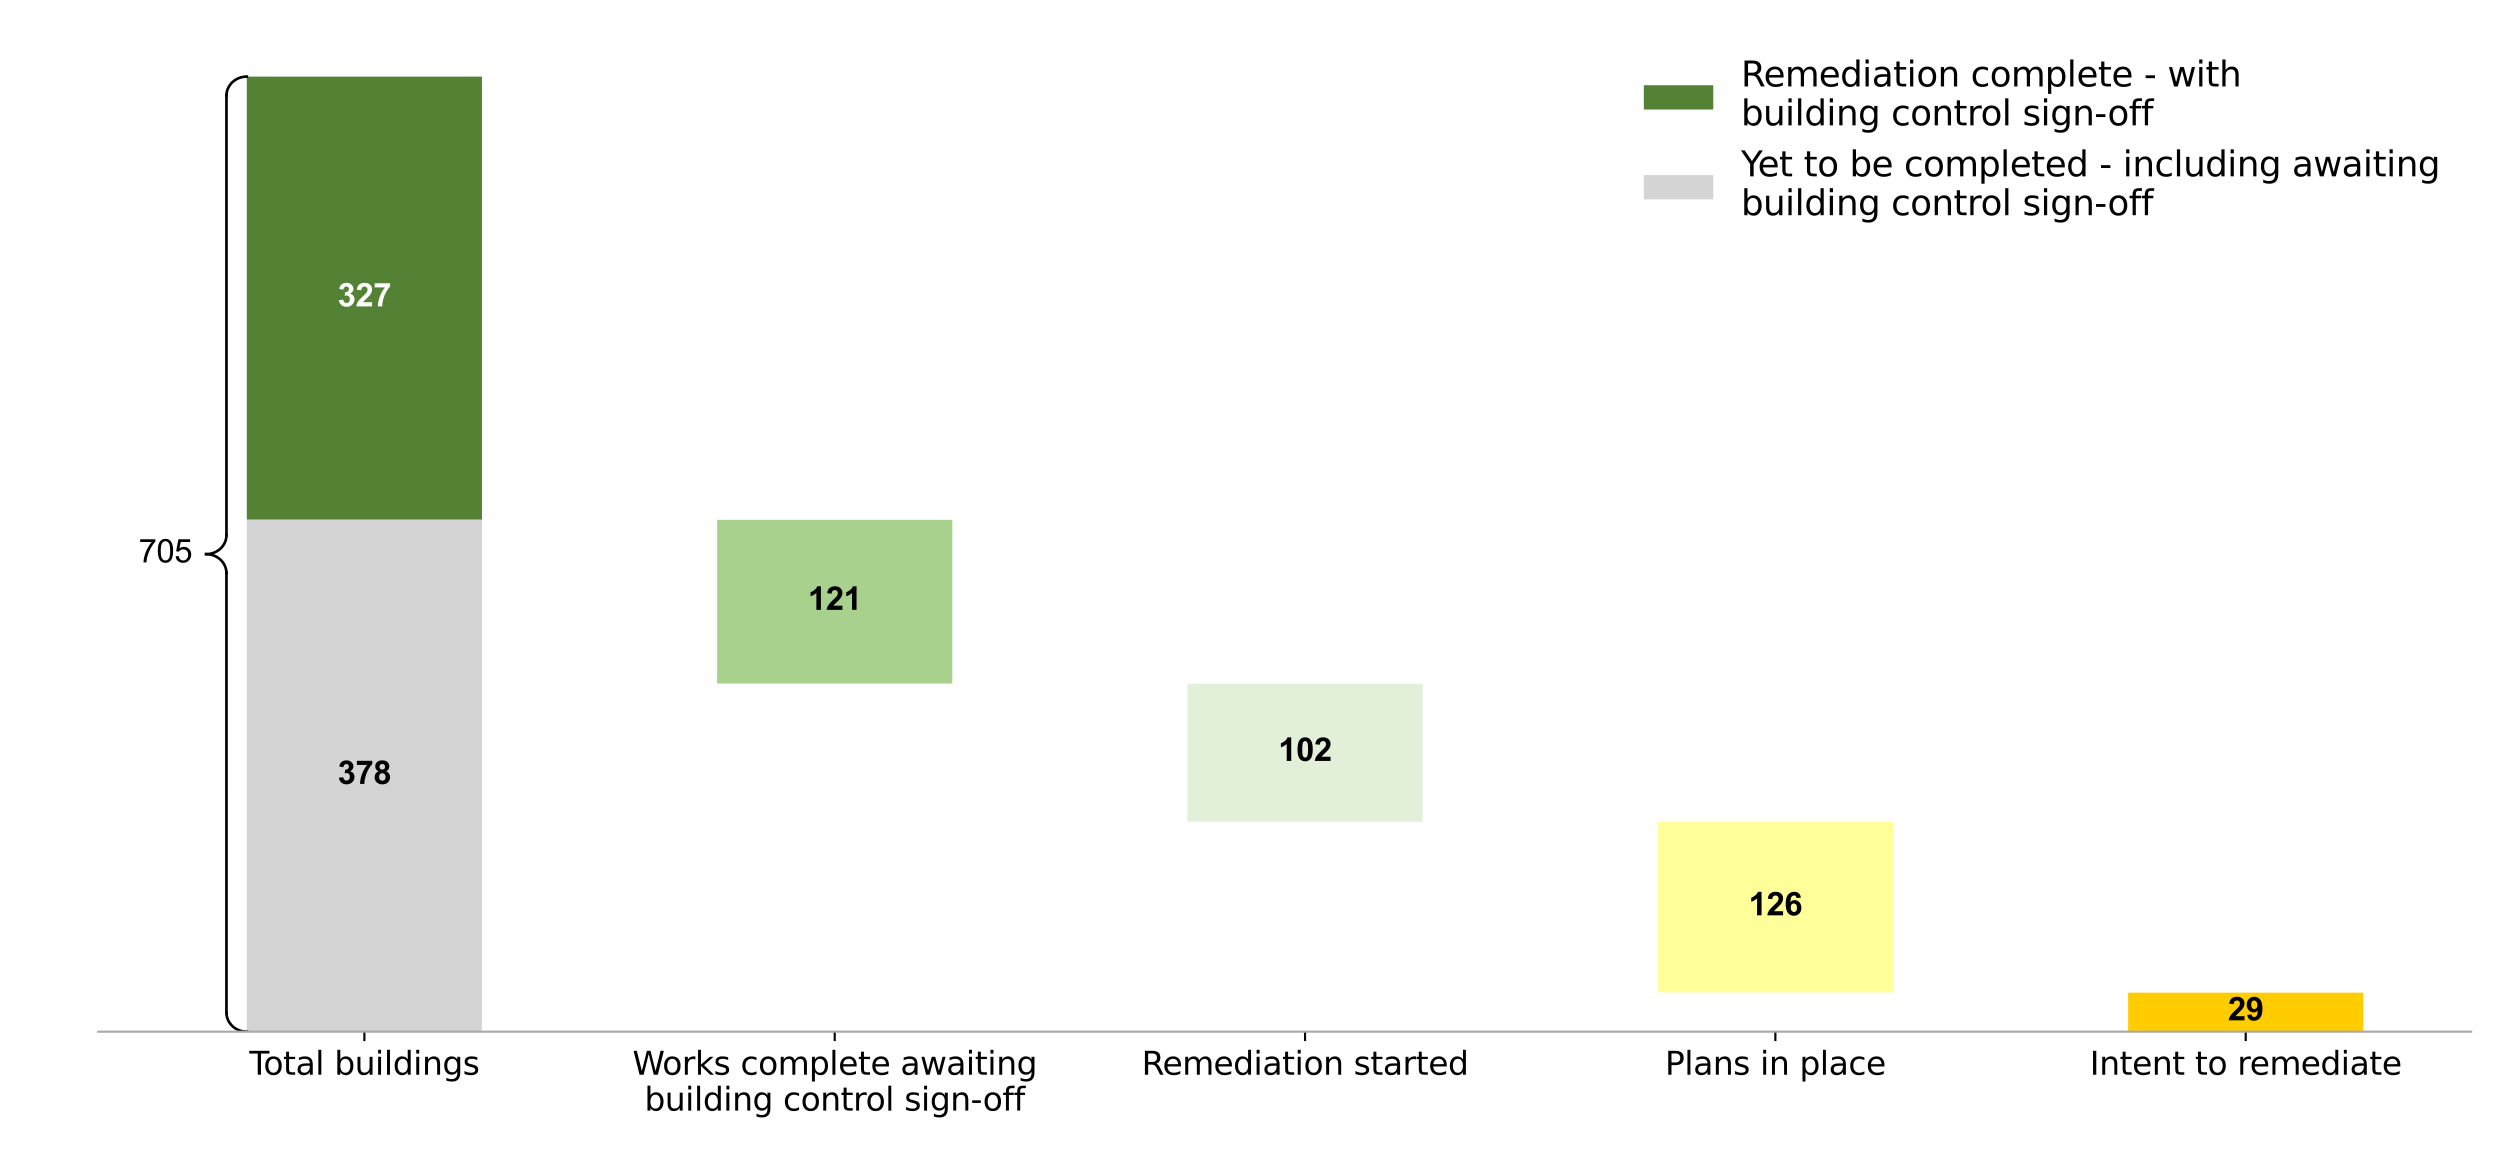<?xml version="1.0" encoding="utf-8" standalone="no"?>
<!DOCTYPE svg PUBLIC "-//W3C//DTD SVG 1.1//EN"
  "http://www.w3.org/Graphics/SVG/1.1/DTD/svg11.dtd">
<svg xmlns:xlink="http://www.w3.org/1999/xlink" width="936pt" height="432pt" viewBox="0 0 936 432" xmlns="http://www.w3.org/2000/svg" version="1.1">
 <defs>
  <style type="text/css">*{stroke-linejoin: round; stroke-linecap: butt}</style>
 </defs>
 <g id="figure_1">
  <g id="patch_1">
   <path d="M 0 432 
L 936 432 
L 936 0 
L 0 0 
z
" style="fill: #ffffff"/>
  </g>
  <g id="axes_1">
   <g id="patch_2">
    <path d="M 36.79 386.264 
L 925.2 386.264 
L 925.2 10.8 
L 36.79 10.8 
z
" style="fill: #ffffff"/>
   </g>
   <g id="patch_3">
    <path d="M 92.399 386.264 
L 180.446 386.264 
L 180.446 386.264 
L 92.399 386.264 
z
" clip-path="url(#p3309a39c93)" style="fill: #ffcc00"/>
   </g>
   <g id="patch_4">
    <path d="M 268.492 386.264 
L 356.539 386.264 
L 356.539 371.555 
L 268.492 371.555 
z
" clip-path="url(#p3309a39c93)" style="fill: #ffffff"/>
   </g>
   <g id="patch_5">
    <path d="M 444.585 386.264 
L 532.632 386.264 
L 532.632 371.555 
L 444.585 371.555 
z
" clip-path="url(#p3309a39c93)" style="fill: #ffffff"/>
   </g>
   <g id="patch_6">
    <path d="M 620.678 386.264 
L 708.725 386.264 
L 708.725 371.555 
L 620.678 371.555 
z
" clip-path="url(#p3309a39c93)" style="fill: #ffffff"/>
   </g>
   <g id="patch_7">
    <path d="M 796.771 386.264 
L 884.818 386.264 
L 884.818 371.555 
L 796.771 371.555 
z
" clip-path="url(#p3309a39c93)" style="fill: #ffcc00"/>
   </g>
   <g id="patch_8">
    <path d="M 92.399 386.264 
L 180.446 386.264 
L 180.446 386.264 
L 92.399 386.264 
z
" clip-path="url(#p3309a39c93)" style="fill: #ffff99"/>
   </g>
   <g id="patch_9">
    <path d="M 268.492 371.555 
L 356.539 371.555 
L 356.539 307.646 
L 268.492 307.646 
z
" clip-path="url(#p3309a39c93)" style="fill: #ffffff"/>
   </g>
   <g id="patch_10">
    <path d="M 444.585 371.555 
L 532.632 371.555 
L 532.632 307.646 
L 444.585 307.646 
z
" clip-path="url(#p3309a39c93)" style="fill: #ffffff"/>
   </g>
   <g id="patch_11">
    <path d="M 620.678 371.555 
L 708.725 371.555 
L 708.725 307.646 
L 620.678 307.646 
z
" clip-path="url(#p3309a39c93)" style="fill: #ffff99"/>
   </g>
   <g id="patch_12">
    <path d="M 796.771 371.555 
L 884.818 371.555 
L 884.818 307.646 
L 796.771 307.646 
z
" clip-path="url(#p3309a39c93)" style="fill: #ffffff"/>
   </g>
   <g id="patch_13">
    <path d="M 92.399 386.264 
L 180.446 386.264 
L 180.446 386.264 
L 92.399 386.264 
z
" clip-path="url(#p3309a39c93)" style="fill: #e2f0d9"/>
   </g>
   <g id="patch_14">
    <path d="M 268.492 307.646 
L 356.539 307.646 
L 356.539 255.91 
L 268.492 255.91 
z
" clip-path="url(#p3309a39c93)" style="fill: #ffffff"/>
   </g>
   <g id="patch_15">
    <path d="M 444.585 307.646 
L 532.632 307.646 
L 532.632 255.91 
L 444.585 255.91 
z
" clip-path="url(#p3309a39c93)" style="fill: #e2f0d9"/>
   </g>
   <g id="patch_16">
    <path d="M 620.678 307.646 
L 708.725 307.646 
L 708.725 255.91 
L 620.678 255.91 
z
" clip-path="url(#p3309a39c93)" style="fill: #ffffff"/>
   </g>
   <g id="patch_17">
    <path d="M 796.771 307.646 
L 884.818 307.646 
L 884.818 255.91 
L 796.771 255.91 
z
" clip-path="url(#p3309a39c93)" style="fill: #ffffff"/>
   </g>
   <g id="patch_18">
    <path d="M 92.399 386.264 
L 180.446 386.264 
L 180.446 194.538 
L 92.399 194.538 
z
" clip-path="url(#p3309a39c93)" style="fill: #d4d4d4"/>
   </g>
   <g id="patch_19">
    <path d="M 268.492 255.91 
L 356.539 255.91 
L 356.539 194.538 
L 268.492 194.538 
z
" clip-path="url(#p3309a39c93)" style="fill: #a9d18e"/>
   </g>
   <g id="patch_20">
    <path d="M 444.585 255.91 
L 532.632 255.91 
L 532.632 194.538 
L 444.585 194.538 
z
" clip-path="url(#p3309a39c93)" style="fill: #ffffff"/>
   </g>
   <g id="patch_21">
    <path d="M 620.678 255.91 
L 708.725 255.91 
L 708.725 194.538 
L 620.678 194.538 
z
" clip-path="url(#p3309a39c93)" style="fill: #ffffff"/>
   </g>
   <g id="patch_22">
    <path d="M 796.771 255.91 
L 884.818 255.91 
L 884.818 194.538 
L 796.771 194.538 
z
" clip-path="url(#p3309a39c93)" style="fill: #ffffff"/>
   </g>
   <g id="patch_23">
    <path d="M 92.399 194.538 
L 180.446 194.538 
L 180.446 28.679 
L 92.399 28.679 
z
" clip-path="url(#p3309a39c93)" style="fill: #548235"/>
   </g>
   <g id="patch_24">
    <path d="M 268.492 194.538 
L 356.539 194.538 
L 356.539 28.679 
L 268.492 28.679 
z
" clip-path="url(#p3309a39c93)" style="fill: #ffffff"/>
   </g>
   <g id="patch_25">
    <path d="M 444.585 194.538 
L 532.632 194.538 
L 532.632 28.679 
L 444.585 28.679 
z
" clip-path="url(#p3309a39c93)" style="fill: #ffffff"/>
   </g>
   <g id="patch_26">
    <path d="M 620.678 194.538 
L 708.725 194.538 
L 708.725 28.679 
L 620.678 28.679 
z
" clip-path="url(#p3309a39c93)" style="fill: #ffffff"/>
   </g>
   <g id="patch_27">
    <path d="M 796.771 194.538 
L 884.818 194.538 
L 884.818 28.679 
L 796.771 28.679 
z
" clip-path="url(#p3309a39c93)" style="fill: #ffffff"/>
   </g>
   <g id="matplotlib.axis_1">
    <g id="xtick_1">
     <g id="line2d_1">
      <defs>
       <path id="maccfdddebe" d="M 0 0 
L 0 3.5 
" style="stroke: #000000; stroke-width: 0.8"/>
      </defs>
      <g>
       <use xlink:href="#maccfdddebe" x="136.423" y="386.264" style="stroke: #000000; stroke-width: 0.8"/>
      </g>
     </g>
     <g id="text_1">
      <!-- Total buildings -->
      <g transform="translate(93.345 402.382) scale(0.12 -0.12)">
       <defs>
        <path id="DejaVuSans-54" d="M -19 4666 
L 3928 4666 
L 3928 4134 
L 2272 4134 
L 2272 0 
L 1638 0 
L 1638 4134 
L -19 4134 
L -19 4666 
z
" transform="scale(0.016)"/>
        <path id="DejaVuSans-6f" d="M 1959 3097 
Q 1497 3097 1228 2736 
Q 959 2375 959 1747 
Q 959 1119 1226 758 
Q 1494 397 1959 397 
Q 2419 397 2687 759 
Q 2956 1122 2956 1747 
Q 2956 2369 2687 2733 
Q 2419 3097 1959 3097 
z
M 1959 3584 
Q 2709 3584 3137 3096 
Q 3566 2609 3566 1747 
Q 3566 888 3137 398 
Q 2709 -91 1959 -91 
Q 1206 -91 779 398 
Q 353 888 353 1747 
Q 353 2609 779 3096 
Q 1206 3584 1959 3584 
z
" transform="scale(0.016)"/>
        <path id="DejaVuSans-74" d="M 1172 4494 
L 1172 3500 
L 2356 3500 
L 2356 3053 
L 1172 3053 
L 1172 1153 
Q 1172 725 1289 603 
Q 1406 481 1766 481 
L 2356 481 
L 2356 0 
L 1766 0 
Q 1100 0 847 248 
Q 594 497 594 1153 
L 594 3053 
L 172 3053 
L 172 3500 
L 594 3500 
L 594 4494 
L 1172 4494 
z
" transform="scale(0.016)"/>
        <path id="DejaVuSans-61" d="M 2194 1759 
Q 1497 1759 1228 1600 
Q 959 1441 959 1056 
Q 959 750 1161 570 
Q 1363 391 1709 391 
Q 2188 391 2477 730 
Q 2766 1069 2766 1631 
L 2766 1759 
L 2194 1759 
z
M 3341 1997 
L 3341 0 
L 2766 0 
L 2766 531 
Q 2569 213 2275 61 
Q 1981 -91 1556 -91 
Q 1019 -91 701 211 
Q 384 513 384 1019 
Q 384 1609 779 1909 
Q 1175 2209 1959 2209 
L 2766 2209 
L 2766 2266 
Q 2766 2663 2505 2880 
Q 2244 3097 1772 3097 
Q 1472 3097 1187 3025 
Q 903 2953 641 2809 
L 641 3341 
Q 956 3463 1253 3523 
Q 1550 3584 1831 3584 
Q 2591 3584 2966 3190 
Q 3341 2797 3341 1997 
z
" transform="scale(0.016)"/>
        <path id="DejaVuSans-6c" d="M 603 4863 
L 1178 4863 
L 1178 0 
L 603 0 
L 603 4863 
z
" transform="scale(0.016)"/>
        <path id="DejaVuSans-20" transform="scale(0.016)"/>
        <path id="DejaVuSans-62" d="M 3116 1747 
Q 3116 2381 2855 2742 
Q 2594 3103 2138 3103 
Q 1681 3103 1420 2742 
Q 1159 2381 1159 1747 
Q 1159 1113 1420 752 
Q 1681 391 2138 391 
Q 2594 391 2855 752 
Q 3116 1113 3116 1747 
z
M 1159 2969 
Q 1341 3281 1617 3432 
Q 1894 3584 2278 3584 
Q 2916 3584 3314 3078 
Q 3713 2572 3713 1747 
Q 3713 922 3314 415 
Q 2916 -91 2278 -91 
Q 1894 -91 1617 61 
Q 1341 213 1159 525 
L 1159 0 
L 581 0 
L 581 4863 
L 1159 4863 
L 1159 2969 
z
" transform="scale(0.016)"/>
        <path id="DejaVuSans-75" d="M 544 1381 
L 544 3500 
L 1119 3500 
L 1119 1403 
Q 1119 906 1312 657 
Q 1506 409 1894 409 
Q 2359 409 2629 706 
Q 2900 1003 2900 1516 
L 2900 3500 
L 3475 3500 
L 3475 0 
L 2900 0 
L 2900 538 
Q 2691 219 2414 64 
Q 2138 -91 1772 -91 
Q 1169 -91 856 284 
Q 544 659 544 1381 
z
M 1991 3584 
L 1991 3584 
z
" transform="scale(0.016)"/>
        <path id="DejaVuSans-69" d="M 603 3500 
L 1178 3500 
L 1178 0 
L 603 0 
L 603 3500 
z
M 603 4863 
L 1178 4863 
L 1178 4134 
L 603 4134 
L 603 4863 
z
" transform="scale(0.016)"/>
        <path id="DejaVuSans-64" d="M 2906 2969 
L 2906 4863 
L 3481 4863 
L 3481 0 
L 2906 0 
L 2906 525 
Q 2725 213 2448 61 
Q 2172 -91 1784 -91 
Q 1150 -91 751 415 
Q 353 922 353 1747 
Q 353 2572 751 3078 
Q 1150 3584 1784 3584 
Q 2172 3584 2448 3432 
Q 2725 3281 2906 2969 
z
M 947 1747 
Q 947 1113 1208 752 
Q 1469 391 1925 391 
Q 2381 391 2643 752 
Q 2906 1113 2906 1747 
Q 2906 2381 2643 2742 
Q 2381 3103 1925 3103 
Q 1469 3103 1208 2742 
Q 947 2381 947 1747 
z
" transform="scale(0.016)"/>
        <path id="DejaVuSans-6e" d="M 3513 2113 
L 3513 0 
L 2938 0 
L 2938 2094 
Q 2938 2591 2744 2837 
Q 2550 3084 2163 3084 
Q 1697 3084 1428 2787 
Q 1159 2491 1159 1978 
L 1159 0 
L 581 0 
L 581 3500 
L 1159 3500 
L 1159 2956 
Q 1366 3272 1645 3428 
Q 1925 3584 2291 3584 
Q 2894 3584 3203 3211 
Q 3513 2838 3513 2113 
z
" transform="scale(0.016)"/>
        <path id="DejaVuSans-67" d="M 2906 1791 
Q 2906 2416 2648 2759 
Q 2391 3103 1925 3103 
Q 1463 3103 1205 2759 
Q 947 2416 947 1791 
Q 947 1169 1205 825 
Q 1463 481 1925 481 
Q 2391 481 2648 825 
Q 2906 1169 2906 1791 
z
M 3481 434 
Q 3481 -459 3084 -895 
Q 2688 -1331 1869 -1331 
Q 1566 -1331 1297 -1286 
Q 1028 -1241 775 -1147 
L 775 -588 
Q 1028 -725 1275 -790 
Q 1522 -856 1778 -856 
Q 2344 -856 2625 -561 
Q 2906 -266 2906 331 
L 2906 616 
Q 2728 306 2450 153 
Q 2172 0 1784 0 
Q 1141 0 747 490 
Q 353 981 353 1791 
Q 353 2603 747 3093 
Q 1141 3584 1784 3584 
Q 2172 3584 2450 3431 
Q 2728 3278 2906 2969 
L 2906 3500 
L 3481 3500 
L 3481 434 
z
" transform="scale(0.016)"/>
        <path id="DejaVuSans-73" d="M 2834 3397 
L 2834 2853 
Q 2591 2978 2328 3040 
Q 2066 3103 1784 3103 
Q 1356 3103 1142 2972 
Q 928 2841 928 2578 
Q 928 2378 1081 2264 
Q 1234 2150 1697 2047 
L 1894 2003 
Q 2506 1872 2764 1633 
Q 3022 1394 3022 966 
Q 3022 478 2636 193 
Q 2250 -91 1575 -91 
Q 1294 -91 989 -36 
Q 684 19 347 128 
L 347 722 
Q 666 556 975 473 
Q 1284 391 1588 391 
Q 1994 391 2212 530 
Q 2431 669 2431 922 
Q 2431 1156 2273 1281 
Q 2116 1406 1581 1522 
L 1381 1569 
Q 847 1681 609 1914 
Q 372 2147 372 2553 
Q 372 3047 722 3315 
Q 1072 3584 1716 3584 
Q 2034 3584 2315 3537 
Q 2597 3491 2834 3397 
z
" transform="scale(0.016)"/>
       </defs>
       <use xlink:href="#DejaVuSans-54"/>
       <use xlink:href="#DejaVuSans-6f" transform="translate(44.084 0)"/>
       <use xlink:href="#DejaVuSans-74" transform="translate(105.266 0)"/>
       <use xlink:href="#DejaVuSans-61" transform="translate(144.475 0)"/>
       <use xlink:href="#DejaVuSans-6c" transform="translate(205.754 0)"/>
       <use xlink:href="#DejaVuSans-20" transform="translate(233.537 0)"/>
       <use xlink:href="#DejaVuSans-62" transform="translate(265.324 0)"/>
       <use xlink:href="#DejaVuSans-75" transform="translate(328.801 0)"/>
       <use xlink:href="#DejaVuSans-69" transform="translate(392.18 0)"/>
       <use xlink:href="#DejaVuSans-6c" transform="translate(419.963 0)"/>
       <use xlink:href="#DejaVuSans-64" transform="translate(447.746 0)"/>
       <use xlink:href="#DejaVuSans-69" transform="translate(511.223 0)"/>
       <use xlink:href="#DejaVuSans-6e" transform="translate(539.006 0)"/>
       <use xlink:href="#DejaVuSans-67" transform="translate(602.385 0)"/>
       <use xlink:href="#DejaVuSans-73" transform="translate(665.861 0)"/>
      </g>
     </g>
    </g>
    <g id="xtick_2">
     <g id="line2d_2">
      <g>
       <use xlink:href="#maccfdddebe" x="312.516" y="386.264" style="stroke: #000000; stroke-width: 0.8"/>
      </g>
     </g>
     <g id="text_2">
      <!-- Works complete awaiting -->
      <g transform="translate(236.799 402.382) scale(0.12 -0.12)">
       <defs>
        <path id="DejaVuSans-57" d="M 213 4666 
L 850 4666 
L 1831 722 
L 2809 4666 
L 3519 4666 
L 4500 722 
L 5478 4666 
L 6119 4666 
L 4947 0 
L 4153 0 
L 3169 4050 
L 2175 0 
L 1381 0 
L 213 4666 
z
" transform="scale(0.016)"/>
        <path id="DejaVuSans-72" d="M 2631 2963 
Q 2534 3019 2420 3045 
Q 2306 3072 2169 3072 
Q 1681 3072 1420 2755 
Q 1159 2438 1159 1844 
L 1159 0 
L 581 0 
L 581 3500 
L 1159 3500 
L 1159 2956 
Q 1341 3275 1631 3429 
Q 1922 3584 2338 3584 
Q 2397 3584 2469 3576 
Q 2541 3569 2628 3553 
L 2631 2963 
z
" transform="scale(0.016)"/>
        <path id="DejaVuSans-6b" d="M 581 4863 
L 1159 4863 
L 1159 1991 
L 2875 3500 
L 3609 3500 
L 1753 1863 
L 3688 0 
L 2938 0 
L 1159 1709 
L 1159 0 
L 581 0 
L 581 4863 
z
" transform="scale(0.016)"/>
        <path id="DejaVuSans-63" d="M 3122 3366 
L 3122 2828 
Q 2878 2963 2633 3030 
Q 2388 3097 2138 3097 
Q 1578 3097 1268 2742 
Q 959 2388 959 1747 
Q 959 1106 1268 751 
Q 1578 397 2138 397 
Q 2388 397 2633 464 
Q 2878 531 3122 666 
L 3122 134 
Q 2881 22 2623 -34 
Q 2366 -91 2075 -91 
Q 1284 -91 818 406 
Q 353 903 353 1747 
Q 353 2603 823 3093 
Q 1294 3584 2113 3584 
Q 2378 3584 2631 3529 
Q 2884 3475 3122 3366 
z
" transform="scale(0.016)"/>
        <path id="DejaVuSans-6d" d="M 3328 2828 
Q 3544 3216 3844 3400 
Q 4144 3584 4550 3584 
Q 5097 3584 5394 3201 
Q 5691 2819 5691 2113 
L 5691 0 
L 5113 0 
L 5113 2094 
Q 5113 2597 4934 2840 
Q 4756 3084 4391 3084 
Q 3944 3084 3684 2787 
Q 3425 2491 3425 1978 
L 3425 0 
L 2847 0 
L 2847 2094 
Q 2847 2600 2669 2842 
Q 2491 3084 2119 3084 
Q 1678 3084 1418 2786 
Q 1159 2488 1159 1978 
L 1159 0 
L 581 0 
L 581 3500 
L 1159 3500 
L 1159 2956 
Q 1356 3278 1631 3431 
Q 1906 3584 2284 3584 
Q 2666 3584 2933 3390 
Q 3200 3197 3328 2828 
z
" transform="scale(0.016)"/>
        <path id="DejaVuSans-70" d="M 1159 525 
L 1159 -1331 
L 581 -1331 
L 581 3500 
L 1159 3500 
L 1159 2969 
Q 1341 3281 1617 3432 
Q 1894 3584 2278 3584 
Q 2916 3584 3314 3078 
Q 3713 2572 3713 1747 
Q 3713 922 3314 415 
Q 2916 -91 2278 -91 
Q 1894 -91 1617 61 
Q 1341 213 1159 525 
z
M 3116 1747 
Q 3116 2381 2855 2742 
Q 2594 3103 2138 3103 
Q 1681 3103 1420 2742 
Q 1159 2381 1159 1747 
Q 1159 1113 1420 752 
Q 1681 391 2138 391 
Q 2594 391 2855 752 
Q 3116 1113 3116 1747 
z
" transform="scale(0.016)"/>
        <path id="DejaVuSans-65" d="M 3597 1894 
L 3597 1613 
L 953 1613 
Q 991 1019 1311 708 
Q 1631 397 2203 397 
Q 2534 397 2845 478 
Q 3156 559 3463 722 
L 3463 178 
Q 3153 47 2828 -22 
Q 2503 -91 2169 -91 
Q 1331 -91 842 396 
Q 353 884 353 1716 
Q 353 2575 817 3079 
Q 1281 3584 2069 3584 
Q 2775 3584 3186 3129 
Q 3597 2675 3597 1894 
z
M 3022 2063 
Q 3016 2534 2758 2815 
Q 2500 3097 2075 3097 
Q 1594 3097 1305 2825 
Q 1016 2553 972 2059 
L 3022 2063 
z
" transform="scale(0.016)"/>
        <path id="DejaVuSans-77" d="M 269 3500 
L 844 3500 
L 1563 769 
L 2278 3500 
L 2956 3500 
L 3675 769 
L 4391 3500 
L 4966 3500 
L 4050 0 
L 3372 0 
L 2619 2869 
L 1863 0 
L 1184 0 
L 269 3500 
z
" transform="scale(0.016)"/>
       </defs>
       <use xlink:href="#DejaVuSans-57"/>
       <use xlink:href="#DejaVuSans-6f" transform="translate(93.002 0)"/>
       <use xlink:href="#DejaVuSans-72" transform="translate(154.184 0)"/>
       <use xlink:href="#DejaVuSans-6b" transform="translate(195.297 0)"/>
       <use xlink:href="#DejaVuSans-73" transform="translate(253.207 0)"/>
       <use xlink:href="#DejaVuSans-20" transform="translate(305.307 0)"/>
       <use xlink:href="#DejaVuSans-63" transform="translate(337.094 0)"/>
       <use xlink:href="#DejaVuSans-6f" transform="translate(392.074 0)"/>
       <use xlink:href="#DejaVuSans-6d" transform="translate(453.256 0)"/>
       <use xlink:href="#DejaVuSans-70" transform="translate(550.668 0)"/>
       <use xlink:href="#DejaVuSans-6c" transform="translate(614.145 0)"/>
       <use xlink:href="#DejaVuSans-65" transform="translate(641.928 0)"/>
       <use xlink:href="#DejaVuSans-74" transform="translate(703.451 0)"/>
       <use xlink:href="#DejaVuSans-65" transform="translate(742.66 0)"/>
       <use xlink:href="#DejaVuSans-20" transform="translate(804.184 0)"/>
       <use xlink:href="#DejaVuSans-61" transform="translate(835.971 0)"/>
       <use xlink:href="#DejaVuSans-77" transform="translate(897.25 0)"/>
       <use xlink:href="#DejaVuSans-61" transform="translate(979.037 0)"/>
       <use xlink:href="#DejaVuSans-69" transform="translate(1040.316 0)"/>
       <use xlink:href="#DejaVuSans-74" transform="translate(1068.1 0)"/>
       <use xlink:href="#DejaVuSans-69" transform="translate(1107.309 0)"/>
       <use xlink:href="#DejaVuSans-6e" transform="translate(1135.092 0)"/>
       <use xlink:href="#DejaVuSans-67" transform="translate(1198.471 0)"/>
      </g>
      <!-- building control sign-off -->
      <g transform="translate(241.297 415.82) scale(0.12 -0.12)">
       <defs>
        <path id="DejaVuSans-2d" d="M 313 2009 
L 1997 2009 
L 1997 1497 
L 313 1497 
L 313 2009 
z
" transform="scale(0.016)"/>
        <path id="DejaVuSans-66" d="M 2375 4863 
L 2375 4384 
L 1825 4384 
Q 1516 4384 1395 4259 
Q 1275 4134 1275 3809 
L 1275 3500 
L 2222 3500 
L 2222 3053 
L 1275 3053 
L 1275 0 
L 697 0 
L 697 3053 
L 147 3053 
L 147 3500 
L 697 3500 
L 697 3744 
Q 697 4328 969 4595 
Q 1241 4863 1831 4863 
L 2375 4863 
z
" transform="scale(0.016)"/>
       </defs>
       <use xlink:href="#DejaVuSans-62"/>
       <use xlink:href="#DejaVuSans-75" transform="translate(63.477 0)"/>
       <use xlink:href="#DejaVuSans-69" transform="translate(126.855 0)"/>
       <use xlink:href="#DejaVuSans-6c" transform="translate(154.639 0)"/>
       <use xlink:href="#DejaVuSans-64" transform="translate(182.422 0)"/>
       <use xlink:href="#DejaVuSans-69" transform="translate(245.898 0)"/>
       <use xlink:href="#DejaVuSans-6e" transform="translate(273.682 0)"/>
       <use xlink:href="#DejaVuSans-67" transform="translate(337.061 0)"/>
       <use xlink:href="#DejaVuSans-20" transform="translate(400.537 0)"/>
       <use xlink:href="#DejaVuSans-63" transform="translate(432.324 0)"/>
       <use xlink:href="#DejaVuSans-6f" transform="translate(487.305 0)"/>
       <use xlink:href="#DejaVuSans-6e" transform="translate(548.486 0)"/>
       <use xlink:href="#DejaVuSans-74" transform="translate(611.865 0)"/>
       <use xlink:href="#DejaVuSans-72" transform="translate(651.074 0)"/>
       <use xlink:href="#DejaVuSans-6f" transform="translate(689.938 0)"/>
       <use xlink:href="#DejaVuSans-6c" transform="translate(751.119 0)"/>
       <use xlink:href="#DejaVuSans-20" transform="translate(778.902 0)"/>
       <use xlink:href="#DejaVuSans-73" transform="translate(810.689 0)"/>
       <use xlink:href="#DejaVuSans-69" transform="translate(862.789 0)"/>
       <use xlink:href="#DejaVuSans-67" transform="translate(890.572 0)"/>
       <use xlink:href="#DejaVuSans-6e" transform="translate(954.049 0)"/>
       <use xlink:href="#DejaVuSans-2d" transform="translate(1017.428 0)"/>
       <use xlink:href="#DejaVuSans-6f" transform="translate(1055.387 0)"/>
       <use xlink:href="#DejaVuSans-66" transform="translate(1116.568 0)"/>
       <use xlink:href="#DejaVuSans-66" transform="translate(1151.773 0)"/>
      </g>
     </g>
    </g>
    <g id="xtick_3">
     <g id="line2d_3">
      <g>
       <use xlink:href="#maccfdddebe" x="488.609" y="386.264" style="stroke: #000000; stroke-width: 0.8"/>
      </g>
     </g>
     <g id="text_3">
      <!-- Remediation started -->
      <g transform="translate(427.454 402.382) scale(0.12 -0.12)">
       <defs>
        <path id="DejaVuSans-52" d="M 2841 2188 
Q 3044 2119 3236 1894 
Q 3428 1669 3622 1275 
L 4263 0 
L 3584 0 
L 2988 1197 
Q 2756 1666 2539 1819 
Q 2322 1972 1947 1972 
L 1259 1972 
L 1259 0 
L 628 0 
L 628 4666 
L 2053 4666 
Q 2853 4666 3247 4331 
Q 3641 3997 3641 3322 
Q 3641 2881 3436 2590 
Q 3231 2300 2841 2188 
z
M 1259 4147 
L 1259 2491 
L 2053 2491 
Q 2509 2491 2742 2702 
Q 2975 2913 2975 3322 
Q 2975 3731 2742 3939 
Q 2509 4147 2053 4147 
L 1259 4147 
z
" transform="scale(0.016)"/>
       </defs>
       <use xlink:href="#DejaVuSans-52"/>
       <use xlink:href="#DejaVuSans-65" transform="translate(64.982 0)"/>
       <use xlink:href="#DejaVuSans-6d" transform="translate(126.506 0)"/>
       <use xlink:href="#DejaVuSans-65" transform="translate(223.918 0)"/>
       <use xlink:href="#DejaVuSans-64" transform="translate(285.441 0)"/>
       <use xlink:href="#DejaVuSans-69" transform="translate(348.918 0)"/>
       <use xlink:href="#DejaVuSans-61" transform="translate(376.701 0)"/>
       <use xlink:href="#DejaVuSans-74" transform="translate(437.98 0)"/>
       <use xlink:href="#DejaVuSans-69" transform="translate(477.189 0)"/>
       <use xlink:href="#DejaVuSans-6f" transform="translate(504.973 0)"/>
       <use xlink:href="#DejaVuSans-6e" transform="translate(566.154 0)"/>
       <use xlink:href="#DejaVuSans-20" transform="translate(629.533 0)"/>
       <use xlink:href="#DejaVuSans-73" transform="translate(661.32 0)"/>
       <use xlink:href="#DejaVuSans-74" transform="translate(713.42 0)"/>
       <use xlink:href="#DejaVuSans-61" transform="translate(752.629 0)"/>
       <use xlink:href="#DejaVuSans-72" transform="translate(813.908 0)"/>
       <use xlink:href="#DejaVuSans-74" transform="translate(855.021 0)"/>
       <use xlink:href="#DejaVuSans-65" transform="translate(894.23 0)"/>
       <use xlink:href="#DejaVuSans-64" transform="translate(955.754 0)"/>
      </g>
     </g>
    </g>
    <g id="xtick_4">
     <g id="line2d_4">
      <g>
       <use xlink:href="#maccfdddebe" x="664.701" y="386.264" style="stroke: #000000; stroke-width: 0.8"/>
      </g>
     </g>
     <g id="text_4">
      <!-- Plans in place -->
      <g transform="translate(623.385 402.382) scale(0.12 -0.12)">
       <defs>
        <path id="DejaVuSans-50" d="M 1259 4147 
L 1259 2394 
L 2053 2394 
Q 2494 2394 2734 2622 
Q 2975 2850 2975 3272 
Q 2975 3691 2734 3919 
Q 2494 4147 2053 4147 
L 1259 4147 
z
M 628 4666 
L 2053 4666 
Q 2838 4666 3239 4311 
Q 3641 3956 3641 3272 
Q 3641 2581 3239 2228 
Q 2838 1875 2053 1875 
L 1259 1875 
L 1259 0 
L 628 0 
L 628 4666 
z
" transform="scale(0.016)"/>
       </defs>
       <use xlink:href="#DejaVuSans-50"/>
       <use xlink:href="#DejaVuSans-6c" transform="translate(60.303 0)"/>
       <use xlink:href="#DejaVuSans-61" transform="translate(88.086 0)"/>
       <use xlink:href="#DejaVuSans-6e" transform="translate(149.365 0)"/>
       <use xlink:href="#DejaVuSans-73" transform="translate(212.744 0)"/>
       <use xlink:href="#DejaVuSans-20" transform="translate(264.844 0)"/>
       <use xlink:href="#DejaVuSans-69" transform="translate(296.631 0)"/>
       <use xlink:href="#DejaVuSans-6e" transform="translate(324.414 0)"/>
       <use xlink:href="#DejaVuSans-20" transform="translate(387.793 0)"/>
       <use xlink:href="#DejaVuSans-70" transform="translate(419.58 0)"/>
       <use xlink:href="#DejaVuSans-6c" transform="translate(483.057 0)"/>
       <use xlink:href="#DejaVuSans-61" transform="translate(510.84 0)"/>
       <use xlink:href="#DejaVuSans-63" transform="translate(572.119 0)"/>
       <use xlink:href="#DejaVuSans-65" transform="translate(627.1 0)"/>
      </g>
     </g>
    </g>
    <g id="xtick_5">
     <g id="line2d_5">
      <g>
       <use xlink:href="#maccfdddebe" x="840.794" y="386.264" style="stroke: #000000; stroke-width: 0.8"/>
      </g>
     </g>
     <g id="text_5">
      <!-- Intent to remediate -->
      <g transform="translate(782.429 402.382) scale(0.12 -0.12)">
       <defs>
        <path id="DejaVuSans-49" d="M 628 4666 
L 1259 4666 
L 1259 0 
L 628 0 
L 628 4666 
z
" transform="scale(0.016)"/>
       </defs>
       <use xlink:href="#DejaVuSans-49"/>
       <use xlink:href="#DejaVuSans-6e" transform="translate(29.492 0)"/>
       <use xlink:href="#DejaVuSans-74" transform="translate(92.871 0)"/>
       <use xlink:href="#DejaVuSans-65" transform="translate(132.08 0)"/>
       <use xlink:href="#DejaVuSans-6e" transform="translate(193.604 0)"/>
       <use xlink:href="#DejaVuSans-74" transform="translate(256.982 0)"/>
       <use xlink:href="#DejaVuSans-20" transform="translate(296.191 0)"/>
       <use xlink:href="#DejaVuSans-74" transform="translate(327.979 0)"/>
       <use xlink:href="#DejaVuSans-6f" transform="translate(367.188 0)"/>
       <use xlink:href="#DejaVuSans-20" transform="translate(428.369 0)"/>
       <use xlink:href="#DejaVuSans-72" transform="translate(460.156 0)"/>
       <use xlink:href="#DejaVuSans-65" transform="translate(499.02 0)"/>
       <use xlink:href="#DejaVuSans-6d" transform="translate(560.543 0)"/>
       <use xlink:href="#DejaVuSans-65" transform="translate(657.955 0)"/>
       <use xlink:href="#DejaVuSans-64" transform="translate(719.479 0)"/>
       <use xlink:href="#DejaVuSans-69" transform="translate(782.955 0)"/>
       <use xlink:href="#DejaVuSans-61" transform="translate(810.738 0)"/>
       <use xlink:href="#DejaVuSans-74" transform="translate(872.018 0)"/>
       <use xlink:href="#DejaVuSans-65" transform="translate(911.227 0)"/>
      </g>
     </g>
    </g>
   </g>
   <g id="matplotlib.axis_2">
    <g id="ytick_1">
     <g id="line2d_6">
      <defs>
       <path id="m24af2fc1fb" d="M 0 0 
L -3.5 0 
" style="stroke: #000000; stroke-opacity: 0; stroke-width: 0.8"/>
      </defs>
      <g>
       <use xlink:href="#m24af2fc1fb" x="36.79" y="386.264" style="fill-opacity: 0; stroke: #000000; stroke-opacity: 0; stroke-width: 0.8"/>
      </g>
     </g>
     <g id="text_6">
      <!-- 0 -->
      <g style="opacity: 0" transform="translate(23.427 390.063) scale(0.1 -0.1)">
       <defs>
        <path id="DejaVuSans-30" d="M 2034 4250 
Q 1547 4250 1301 3770 
Q 1056 3291 1056 2328 
Q 1056 1369 1301 889 
Q 1547 409 2034 409 
Q 2525 409 2770 889 
Q 3016 1369 3016 2328 
Q 3016 3291 2770 3770 
Q 2525 4250 2034 4250 
z
M 2034 4750 
Q 2819 4750 3233 4129 
Q 3647 3509 3647 2328 
Q 3647 1150 3233 529 
Q 2819 -91 2034 -91 
Q 1250 -91 836 529 
Q 422 1150 422 2328 
Q 422 3509 836 4129 
Q 1250 4750 2034 4750 
z
" transform="scale(0.016)"/>
       </defs>
       <use xlink:href="#DejaVuSans-30"/>
      </g>
     </g>
    </g>
    <g id="ytick_2">
     <g id="line2d_7">
      <g>
       <use xlink:href="#m24af2fc1fb" x="36.79" y="335.543" style="fill-opacity: 0; stroke: #000000; stroke-opacity: 0; stroke-width: 0.8"/>
      </g>
     </g>
     <g id="text_7">
      <!-- 100 -->
      <g style="opacity: 0" transform="translate(10.703 339.342) scale(0.1 -0.1)">
       <defs>
        <path id="DejaVuSans-31" d="M 794 531 
L 1825 531 
L 1825 4091 
L 703 3866 
L 703 4441 
L 1819 4666 
L 2450 4666 
L 2450 531 
L 3481 531 
L 3481 0 
L 794 0 
L 794 531 
z
" transform="scale(0.016)"/>
       </defs>
       <use xlink:href="#DejaVuSans-31"/>
       <use xlink:href="#DejaVuSans-30" transform="translate(63.623 0)"/>
       <use xlink:href="#DejaVuSans-30" transform="translate(127.246 0)"/>
      </g>
     </g>
    </g>
    <g id="ytick_3">
     <g id="line2d_8">
      <g>
       <use xlink:href="#m24af2fc1fb" x="36.79" y="284.822" style="fill-opacity: 0; stroke: #000000; stroke-opacity: 0; stroke-width: 0.8"/>
      </g>
     </g>
     <g id="text_8">
      <!-- 200 -->
      <g style="opacity: 0" transform="translate(10.703 288.621) scale(0.1 -0.1)">
       <defs>
        <path id="DejaVuSans-32" d="M 1228 531 
L 3431 531 
L 3431 0 
L 469 0 
L 469 531 
Q 828 903 1448 1529 
Q 2069 2156 2228 2338 
Q 2531 2678 2651 2914 
Q 2772 3150 2772 3378 
Q 2772 3750 2511 3984 
Q 2250 4219 1831 4219 
Q 1534 4219 1204 4116 
Q 875 4013 500 3803 
L 500 4441 
Q 881 4594 1212 4672 
Q 1544 4750 1819 4750 
Q 2544 4750 2975 4387 
Q 3406 4025 3406 3419 
Q 3406 3131 3298 2873 
Q 3191 2616 2906 2266 
Q 2828 2175 2409 1742 
Q 1991 1309 1228 531 
z
" transform="scale(0.016)"/>
       </defs>
       <use xlink:href="#DejaVuSans-32"/>
       <use xlink:href="#DejaVuSans-30" transform="translate(63.623 0)"/>
       <use xlink:href="#DejaVuSans-30" transform="translate(127.246 0)"/>
      </g>
     </g>
    </g>
    <g id="ytick_4">
     <g id="line2d_9">
      <g>
       <use xlink:href="#m24af2fc1fb" x="36.79" y="234.1" style="fill-opacity: 0; stroke: #000000; stroke-opacity: 0; stroke-width: 0.8"/>
      </g>
     </g>
     <g id="text_9">
      <!-- 300 -->
      <g style="opacity: 0" transform="translate(10.703 237.899) scale(0.1 -0.1)">
       <defs>
        <path id="DejaVuSans-33" d="M 2597 2516 
Q 3050 2419 3304 2112 
Q 3559 1806 3559 1356 
Q 3559 666 3084 287 
Q 2609 -91 1734 -91 
Q 1441 -91 1130 -33 
Q 819 25 488 141 
L 488 750 
Q 750 597 1062 519 
Q 1375 441 1716 441 
Q 2309 441 2620 675 
Q 2931 909 2931 1356 
Q 2931 1769 2642 2001 
Q 2353 2234 1838 2234 
L 1294 2234 
L 1294 2753 
L 1863 2753 
Q 2328 2753 2575 2939 
Q 2822 3125 2822 3475 
Q 2822 3834 2567 4026 
Q 2313 4219 1838 4219 
Q 1578 4219 1281 4162 
Q 984 4106 628 3988 
L 628 4550 
Q 988 4650 1302 4700 
Q 1616 4750 1894 4750 
Q 2613 4750 3031 4423 
Q 3450 4097 3450 3541 
Q 3450 3153 3228 2886 
Q 3006 2619 2597 2516 
z
" transform="scale(0.016)"/>
       </defs>
       <use xlink:href="#DejaVuSans-33"/>
       <use xlink:href="#DejaVuSans-30" transform="translate(63.623 0)"/>
       <use xlink:href="#DejaVuSans-30" transform="translate(127.246 0)"/>
      </g>
     </g>
    </g>
    <g id="ytick_5">
     <g id="line2d_10">
      <g>
       <use xlink:href="#m24af2fc1fb" x="36.79" y="183.379" style="fill-opacity: 0; stroke: #000000; stroke-opacity: 0; stroke-width: 0.8"/>
      </g>
     </g>
     <g id="text_10">
      <!-- 400 -->
      <g style="opacity: 0" transform="translate(10.703 187.178) scale(0.1 -0.1)">
       <defs>
        <path id="DejaVuSans-34" d="M 2419 4116 
L 825 1625 
L 2419 1625 
L 2419 4116 
z
M 2253 4666 
L 3047 4666 
L 3047 1625 
L 3713 1625 
L 3713 1100 
L 3047 1100 
L 3047 0 
L 2419 0 
L 2419 1100 
L 313 1100 
L 313 1709 
L 2253 4666 
z
" transform="scale(0.016)"/>
       </defs>
       <use xlink:href="#DejaVuSans-34"/>
       <use xlink:href="#DejaVuSans-30" transform="translate(63.623 0)"/>
       <use xlink:href="#DejaVuSans-30" transform="translate(127.246 0)"/>
      </g>
     </g>
    </g>
    <g id="ytick_6">
     <g id="line2d_11">
      <g>
       <use xlink:href="#m24af2fc1fb" x="36.79" y="132.658" style="fill-opacity: 0; stroke: #000000; stroke-opacity: 0; stroke-width: 0.8"/>
      </g>
     </g>
     <g id="text_11">
      <!-- 500 -->
      <g style="opacity: 0" transform="translate(10.703 136.457) scale(0.1 -0.1)">
       <defs>
        <path id="DejaVuSans-35" d="M 691 4666 
L 3169 4666 
L 3169 4134 
L 1269 4134 
L 1269 2991 
Q 1406 3038 1543 3061 
Q 1681 3084 1819 3084 
Q 2600 3084 3056 2656 
Q 3513 2228 3513 1497 
Q 3513 744 3044 326 
Q 2575 -91 1722 -91 
Q 1428 -91 1123 -41 
Q 819 9 494 109 
L 494 744 
Q 775 591 1075 516 
Q 1375 441 1709 441 
Q 2250 441 2565 725 
Q 2881 1009 2881 1497 
Q 2881 1984 2565 2268 
Q 2250 2553 1709 2553 
Q 1456 2553 1204 2497 
Q 953 2441 691 2322 
L 691 4666 
z
" transform="scale(0.016)"/>
       </defs>
       <use xlink:href="#DejaVuSans-35"/>
       <use xlink:href="#DejaVuSans-30" transform="translate(63.623 0)"/>
       <use xlink:href="#DejaVuSans-30" transform="translate(127.246 0)"/>
      </g>
     </g>
    </g>
    <g id="ytick_7">
     <g id="line2d_12">
      <g>
       <use xlink:href="#m24af2fc1fb" x="36.79" y="81.937" style="fill-opacity: 0; stroke: #000000; stroke-opacity: 0; stroke-width: 0.8"/>
      </g>
     </g>
     <g id="text_12">
      <!-- 600 -->
      <g style="opacity: 0" transform="translate(10.703 85.736) scale(0.1 -0.1)">
       <defs>
        <path id="DejaVuSans-36" d="M 2113 2584 
Q 1688 2584 1439 2293 
Q 1191 2003 1191 1497 
Q 1191 994 1439 701 
Q 1688 409 2113 409 
Q 2538 409 2786 701 
Q 3034 994 3034 1497 
Q 3034 2003 2786 2293 
Q 2538 2584 2113 2584 
z
M 3366 4563 
L 3366 3988 
Q 3128 4100 2886 4159 
Q 2644 4219 2406 4219 
Q 1781 4219 1451 3797 
Q 1122 3375 1075 2522 
Q 1259 2794 1537 2939 
Q 1816 3084 2150 3084 
Q 2853 3084 3261 2657 
Q 3669 2231 3669 1497 
Q 3669 778 3244 343 
Q 2819 -91 2113 -91 
Q 1303 -91 875 529 
Q 447 1150 447 2328 
Q 447 3434 972 4092 
Q 1497 4750 2381 4750 
Q 2619 4750 2861 4703 
Q 3103 4656 3366 4563 
z
" transform="scale(0.016)"/>
       </defs>
       <use xlink:href="#DejaVuSans-36"/>
       <use xlink:href="#DejaVuSans-30" transform="translate(63.623 0)"/>
       <use xlink:href="#DejaVuSans-30" transform="translate(127.246 0)"/>
      </g>
     </g>
    </g>
    <g id="ytick_8">
     <g id="line2d_13">
      <g>
       <use xlink:href="#m24af2fc1fb" x="36.79" y="31.215" style="fill-opacity: 0; stroke: #000000; stroke-opacity: 0; stroke-width: 0.8"/>
      </g>
     </g>
     <g id="text_13">
      <!-- 700 -->
      <g style="opacity: 0" transform="translate(10.703 35.015) scale(0.1 -0.1)">
       <defs>
        <path id="DejaVuSans-37" d="M 525 4666 
L 3525 4666 
L 3525 4397 
L 1831 0 
L 1172 0 
L 2766 4134 
L 525 4134 
L 525 4666 
z
" transform="scale(0.016)"/>
       </defs>
       <use xlink:href="#DejaVuSans-37"/>
       <use xlink:href="#DejaVuSans-30" transform="translate(63.623 0)"/>
       <use xlink:href="#DejaVuSans-30" transform="translate(127.246 0)"/>
      </g>
     </g>
    </g>
   </g>
   <g id="line2d_14">
    <path d="M 92.399 386.264 
L 92.155 386.26 
L 91.911 386.249 
L 91.668 386.231 
L 91.426 386.205 
L 91.184 386.172 
L 90.944 386.132 
L 90.705 386.085 
L 90.468 386.03 
L 90.233 385.968 
L 90 385.9 
L 89.77 385.824 
L 89.542 385.741 
L 89.317 385.652 
L 89.096 385.556 
L 88.878 385.453 
L 88.663 385.344 
L 88.453 385.228 
L 88.246 385.106 
L 88.043 384.978 
L 87.846 384.844 
L 87.652 384.704 
L 87.464 384.558 
L 87.281 384.407 
L 87.103 384.25 
L 86.93 384.088 
L 86.763 383.92 
L 86.602 383.748 
L 86.447 383.571 
L 86.298 383.39 
L 86.155 383.204 
L 86.019 383.014 
L 85.889 382.82 
L 85.765 382.622 
L 85.649 382.42 
L 85.54 382.215 
L 85.437 382.007 
L 85.342 381.796 
L 85.254 381.582 
L 85.174 381.366 
L 85.1 381.147 
L 85.035 380.926 
L 84.977 380.704 
L 84.926 380.479 
L 84.883 380.254 
L 84.848 380.027 
L 84.821 379.799 
L 84.801 379.571 
L 84.79 379.342 
L 84.786 379.112 
" clip-path="url(#p3309a39c93)" style="fill: none; stroke: #000000; stroke-linecap: square"/>
   </g>
   <g id="line2d_15">
    <path d="M 84.786 214.623 
L 84.782 214.394 
L 84.77 214.165 
L 84.751 213.937 
L 84.723 213.709 
L 84.688 213.482 
L 84.645 213.256 
L 84.595 213.032 
L 84.537 212.809 
L 84.471 212.588 
L 84.398 212.37 
L 84.317 212.153 
L 84.229 211.94 
L 84.134 211.728 
L 84.032 211.52 
L 83.922 211.315 
L 83.806 211.114 
L 83.683 210.916 
L 83.553 210.722 
L 83.417 210.532 
L 83.274 210.346 
L 83.125 210.164 
L 82.97 209.987 
L 82.808 209.815 
L 82.641 209.648 
L 82.469 209.486 
L 82.291 209.329 
L 82.108 209.178 
L 81.919 209.032 
L 81.726 208.892 
L 81.528 208.758 
L 81.326 208.63 
L 81.119 208.508 
L 80.908 208.392 
L 80.694 208.283 
L 80.476 208.18 
L 80.254 208.084 
L 80.029 207.994 
L 79.802 207.912 
L 79.571 207.836 
L 79.339 207.767 
L 79.103 207.706 
L 78.866 207.651 
L 78.628 207.604 
L 78.387 207.563 
L 78.146 207.53 
L 77.903 207.505 
L 77.66 207.486 
L 77.416 207.475 
L 77.172 207.472 
" clip-path="url(#p3309a39c93)" style="fill: none; stroke: #000000; stroke-linecap: square"/>
   </g>
   <g id="line2d_16">
    <path d="M 77.172 207.472 
L 77.416 207.468 
L 77.66 207.457 
L 77.903 207.439 
L 78.146 207.413 
L 78.387 207.38 
L 78.628 207.34 
L 78.866 207.292 
L 79.103 207.238 
L 79.339 207.176 
L 79.571 207.107 
L 79.802 207.032 
L 80.029 206.949 
L 80.254 206.86 
L 80.476 206.763 
L 80.694 206.661 
L 80.908 206.551 
L 81.119 206.436 
L 81.326 206.314 
L 81.528 206.186 
L 81.726 206.051 
L 81.919 205.911 
L 82.108 205.766 
L 82.291 205.614 
L 82.469 205.457 
L 82.641 205.295 
L 82.808 205.128 
L 82.97 204.956 
L 83.125 204.779 
L 83.274 204.597 
L 83.417 204.412 
L 83.553 204.221 
L 83.683 204.027 
L 83.806 203.829 
L 83.922 203.628 
L 84.032 203.423 
L 84.134 203.215 
L 84.229 203.004 
L 84.317 202.79 
L 84.398 202.573 
L 84.471 202.355 
L 84.537 202.134 
L 84.595 201.911 
L 84.645 201.687 
L 84.688 201.461 
L 84.723 201.234 
L 84.751 201.007 
L 84.77 200.778 
L 84.782 200.549 
L 84.786 200.32 
" clip-path="url(#p3309a39c93)" style="fill: none; stroke: #000000; stroke-linecap: square"/>
   </g>
   <g id="line2d_17">
    <path d="M 84.786 35.831 
L 84.79 35.602 
L 84.801 35.373 
L 84.821 35.144 
L 84.848 34.916 
L 84.883 34.69 
L 84.926 34.464 
L 84.977 34.24 
L 85.035 34.017 
L 85.1 33.796 
L 85.174 33.577 
L 85.254 33.361 
L 85.342 33.147 
L 85.437 32.936 
L 85.54 32.728 
L 85.649 32.523 
L 85.765 32.321 
L 85.889 32.124 
L 86.019 31.929 
L 86.155 31.739 
L 86.298 31.553 
L 86.447 31.372 
L 86.602 31.195 
L 86.763 31.023 
L 86.93 30.856 
L 87.103 30.694 
L 87.281 30.537 
L 87.464 30.385 
L 87.652 30.24 
L 87.846 30.099 
L 88.043 29.965 
L 88.246 29.837 
L 88.453 29.715 
L 88.663 29.6 
L 88.878 29.49 
L 89.096 29.387 
L 89.317 29.291 
L 89.542 29.202 
L 89.77 29.119 
L 90 29.044 
L 90.233 28.975 
L 90.468 28.913 
L 90.705 28.859 
L 90.944 28.811 
L 91.184 28.771 
L 91.426 28.738 
L 91.668 28.712 
L 91.911 28.694 
L 92.155 28.683 
L 92.399 28.679 
" clip-path="url(#p3309a39c93)" style="fill: none; stroke: #000000; stroke-linecap: square"/>
   </g>
   <g id="line2d_18">
    <path d="M 84.786 379.112 
L 84.782 214.394 
" clip-path="url(#p3309a39c93)" style="fill: none; stroke: #000000; stroke-linecap: square"/>
   </g>
   <g id="line2d_19">
    <path d="M 84.786 200.32 
L 84.79 35.602 
" clip-path="url(#p3309a39c93)" style="fill: none; stroke: #000000; stroke-linecap: square"/>
   </g>
   <g id="patch_28">
    <path d="M 36.79 386.264 
L 36.79 10.8 
" style="fill: none"/>
   </g>
   <g id="patch_29">
    <path d="M 925.2 386.264 
L 925.2 10.8 
" style="fill: none"/>
   </g>
   <g id="patch_30">
    <path d="M 36.79 386.264 
L 925.2 386.264 
" style="fill: none; stroke: #a9a9a9; stroke-width: 0.8; stroke-linejoin: miter; stroke-linecap: square"/>
   </g>
   <g id="patch_31">
    <path d="M 36.79 10.8 
L 925.2 10.8 
" style="fill: none"/>
   </g>
   <g id="text_14">
    <!-- 29 -->
    <g transform="translate(834.121 382.02) scale(0.12 -0.12)">
     <defs>
      <path id="Arial-BoldMT-32" d="M 3238 816 
L 3238 0 
L 159 0 
Q 209 463 459 877 
Q 709 1291 1447 1975 
Q 2041 2528 2175 2725 
Q 2356 2997 2356 3263 
Q 2356 3556 2198 3714 
Q 2041 3872 1763 3872 
Q 1488 3872 1325 3706 
Q 1163 3541 1138 3156 
L 263 3244 
Q 341 3969 753 4284 
Q 1166 4600 1784 4600 
Q 2463 4600 2850 4234 
Q 3238 3869 3238 3325 
Q 3238 3016 3127 2736 
Q 3016 2456 2775 2150 
Q 2616 1947 2200 1565 
Q 1784 1184 1673 1059 
Q 1563 934 1494 816 
L 3238 816 
z
" transform="scale(0.016)"/>
      <path id="Arial-BoldMT-39" d="M 291 1059 
L 1141 1153 
Q 1172 894 1303 769 
Q 1434 644 1650 644 
Q 1922 644 2112 894 
Q 2303 1144 2356 1931 
Q 2025 1547 1528 1547 
Q 988 1547 595 1964 
Q 203 2381 203 3050 
Q 203 3747 617 4173 
Q 1031 4600 1672 4600 
Q 2369 4600 2816 4061 
Q 3263 3522 3263 2288 
Q 3263 1031 2797 475 
Q 2331 -81 1584 -81 
Q 1047 -81 715 205 
Q 384 491 291 1059 
z
M 2278 2978 
Q 2278 3403 2083 3637 
Q 1888 3872 1631 3872 
Q 1388 3872 1227 3680 
Q 1066 3488 1066 3050 
Q 1066 2606 1241 2398 
Q 1416 2191 1678 2191 
Q 1931 2191 2104 2391 
Q 2278 2591 2278 2978 
z
" transform="scale(0.016)"/>
     </defs>
     <use xlink:href="#Arial-BoldMT-32"/>
     <use xlink:href="#Arial-BoldMT-39" transform="translate(55.615 0)"/>
    </g>
   </g>
   <g id="text_15">
    <!-- 126 -->
    <g transform="translate(654.692 342.711) scale(0.12 -0.12)">
     <defs>
      <path id="Arial-BoldMT-31" d="M 2519 0 
L 1641 0 
L 1641 3309 
Q 1159 2859 506 2644 
L 506 3441 
Q 850 3553 1253 3867 
Q 1656 4181 1806 4600 
L 2519 4600 
L 2519 0 
z
" transform="scale(0.016)"/>
      <path id="Arial-BoldMT-36" d="M 3247 3459 
L 2397 3366 
Q 2366 3628 2234 3753 
Q 2103 3878 1894 3878 
Q 1616 3878 1423 3628 
Q 1231 3378 1181 2588 
Q 1509 2975 1997 2975 
Q 2547 2975 2939 2556 
Q 3331 2138 3331 1475 
Q 3331 772 2918 347 
Q 2506 -78 1859 -78 
Q 1166 -78 719 461 
Q 272 1000 272 2228 
Q 272 3488 737 4044 
Q 1203 4600 1947 4600 
Q 2469 4600 2811 4308 
Q 3153 4016 3247 3459 
z
M 1256 1544 
Q 1256 1116 1453 883 
Q 1650 650 1903 650 
Q 2147 650 2309 840 
Q 2472 1031 2472 1466 
Q 2472 1913 2297 2120 
Q 2122 2328 1859 2328 
Q 1606 2328 1431 2129 
Q 1256 1931 1256 1544 
z
" transform="scale(0.016)"/>
     </defs>
     <use xlink:href="#Arial-BoldMT-31"/>
     <use xlink:href="#Arial-BoldMT-32" transform="translate(55.615 0)"/>
     <use xlink:href="#Arial-BoldMT-36" transform="translate(111.23 0)"/>
    </g>
   </g>
   <g id="text_16">
    <!-- 102 -->
    <g transform="translate(478.599 284.889) scale(0.12 -0.12)">
     <defs>
      <path id="Arial-BoldMT-30" d="M 1756 4600 
Q 2422 4600 2797 4125 
Q 3244 3563 3244 2259 
Q 3244 959 2794 391 
Q 2422 -78 1756 -78 
Q 1088 -78 678 436 
Q 269 950 269 2269 
Q 269 3563 719 4131 
Q 1091 4600 1756 4600 
z
M 1756 3872 
Q 1597 3872 1472 3770 
Q 1347 3669 1278 3406 
Q 1188 3066 1188 2259 
Q 1188 1453 1269 1151 
Q 1350 850 1473 750 
Q 1597 650 1756 650 
Q 1916 650 2041 751 
Q 2166 853 2234 1116 
Q 2325 1453 2325 2259 
Q 2325 3066 2244 3367 
Q 2163 3669 2039 3770 
Q 1916 3872 1756 3872 
z
" transform="scale(0.016)"/>
     </defs>
     <use xlink:href="#Arial-BoldMT-31"/>
     <use xlink:href="#Arial-BoldMT-30" transform="translate(55.615 0)"/>
     <use xlink:href="#Arial-BoldMT-32" transform="translate(111.23 0)"/>
    </g>
   </g>
   <g id="text_17">
    <!-- 378 -->
    <g transform="translate(126.413 293.511) scale(0.12 -0.12)">
     <defs>
      <path id="Arial-BoldMT-33" d="M 241 1216 
L 1091 1319 
Q 1131 994 1309 822 
Q 1488 650 1741 650 
Q 2013 650 2198 856 
Q 2384 1063 2384 1413 
Q 2384 1744 2206 1937 
Q 2028 2131 1772 2131 
Q 1603 2131 1369 2066 
L 1466 2781 
Q 1822 2772 2009 2936 
Q 2197 3100 2197 3372 
Q 2197 3603 2059 3740 
Q 1922 3878 1694 3878 
Q 1469 3878 1309 3722 
Q 1150 3566 1116 3266 
L 306 3403 
Q 391 3819 561 4067 
Q 731 4316 1036 4458 
Q 1341 4600 1719 4600 
Q 2366 4600 2756 4188 
Q 3078 3850 3078 3425 
Q 3078 2822 2419 2463 
Q 2813 2378 3048 2084 
Q 3284 1791 3284 1375 
Q 3284 772 2843 347 
Q 2403 -78 1747 -78 
Q 1125 -78 715 280 
Q 306 638 241 1216 
z
" transform="scale(0.016)"/>
      <path id="Arial-BoldMT-37" d="M 272 3703 
L 272 4519 
L 3275 4519 
L 3275 3881 
Q 2903 3516 2518 2831 
Q 2134 2147 1932 1376 
Q 1731 606 1734 0 
L 888 0 
Q 909 950 1279 1937 
Q 1650 2925 2269 3703 
L 272 3703 
z
" transform="scale(0.016)"/>
      <path id="Arial-BoldMT-38" d="M 1025 2472 
Q 684 2616 529 2867 
Q 375 3119 375 3419 
Q 375 3931 733 4265 
Q 1091 4600 1750 4600 
Q 2403 4600 2764 4265 
Q 3125 3931 3125 3419 
Q 3125 3100 2959 2851 
Q 2794 2603 2494 2472 
Q 2875 2319 3073 2025 
Q 3272 1731 3272 1347 
Q 3272 713 2867 316 
Q 2463 -81 1791 -81 
Q 1166 -81 750 247 
Q 259 634 259 1309 
Q 259 1681 443 1992 
Q 628 2303 1025 2472 
z
M 1206 3356 
Q 1206 3094 1354 2947 
Q 1503 2800 1750 2800 
Q 2000 2800 2150 2948 
Q 2300 3097 2300 3359 
Q 2300 3606 2151 3754 
Q 2003 3903 1759 3903 
Q 1506 3903 1356 3753 
Q 1206 3603 1206 3356 
z
M 1125 1394 
Q 1125 1031 1311 828 
Q 1497 625 1775 625 
Q 2047 625 2225 820 
Q 2403 1016 2403 1384 
Q 2403 1706 2222 1901 
Q 2041 2097 1763 2097 
Q 1441 2097 1283 1875 
Q 1125 1653 1125 1394 
z
" transform="scale(0.016)"/>
     </defs>
     <use xlink:href="#Arial-BoldMT-33"/>
     <use xlink:href="#Arial-BoldMT-37" transform="translate(55.615 0)"/>
     <use xlink:href="#Arial-BoldMT-38" transform="translate(111.23 0)"/>
    </g>
   </g>
   <g id="text_18">
    <!-- 121 -->
    <g transform="translate(302.506 228.335) scale(0.12 -0.12)">
     <use xlink:href="#Arial-BoldMT-31"/>
     <use xlink:href="#Arial-BoldMT-32" transform="translate(55.615 0)"/>
     <use xlink:href="#Arial-BoldMT-31" transform="translate(111.23 0)"/>
    </g>
   </g>
   <g id="text_19">
    <!-- 327 -->
    <g style="fill: #ffffff" transform="translate(126.413 114.719) scale(0.12 -0.12)">
     <use xlink:href="#Arial-BoldMT-33"/>
     <use xlink:href="#Arial-BoldMT-32" transform="translate(55.615 0)"/>
     <use xlink:href="#Arial-BoldMT-37" transform="translate(111.23 0)"/>
    </g>
   </g>
   <g id="text_20">
    <!-- 705 -->
    <g transform="translate(51.898 210.574) scale(0.12 -0.12)">
     <defs>
      <path id="ArialMT-37" d="M 303 3981 
L 303 4522 
L 3269 4522 
L 3269 4084 
Q 2831 3619 2401 2847 
Q 1972 2075 1738 1259 
Q 1569 684 1522 0 
L 944 0 
Q 953 541 1156 1306 
Q 1359 2072 1739 2783 
Q 2119 3494 2547 3981 
L 303 3981 
z
" transform="scale(0.016)"/>
      <path id="ArialMT-30" d="M 266 2259 
Q 266 3072 433 3567 
Q 600 4063 929 4331 
Q 1259 4600 1759 4600 
Q 2128 4600 2406 4451 
Q 2684 4303 2865 4023 
Q 3047 3744 3150 3342 
Q 3253 2941 3253 2259 
Q 3253 1453 3087 958 
Q 2922 463 2592 192 
Q 2263 -78 1759 -78 
Q 1097 -78 719 397 
Q 266 969 266 2259 
z
M 844 2259 
Q 844 1131 1108 757 
Q 1372 384 1759 384 
Q 2147 384 2411 759 
Q 2675 1134 2675 2259 
Q 2675 3391 2411 3762 
Q 2147 4134 1753 4134 
Q 1366 4134 1134 3806 
Q 844 3388 844 2259 
z
" transform="scale(0.016)"/>
      <path id="ArialMT-35" d="M 266 1200 
L 856 1250 
Q 922 819 1161 601 
Q 1400 384 1738 384 
Q 2144 384 2425 690 
Q 2706 997 2706 1503 
Q 2706 1984 2436 2262 
Q 2166 2541 1728 2541 
Q 1456 2541 1237 2417 
Q 1019 2294 894 2097 
L 366 2166 
L 809 4519 
L 3088 4519 
L 3088 3981 
L 1259 3981 
L 1013 2750 
Q 1425 3038 1878 3038 
Q 2478 3038 2890 2622 
Q 3303 2206 3303 1553 
Q 3303 931 2941 478 
Q 2500 -78 1738 -78 
Q 1113 -78 717 272 
Q 322 622 266 1200 
z
" transform="scale(0.016)"/>
     </defs>
     <use xlink:href="#ArialMT-37"/>
     <use xlink:href="#ArialMT-30" transform="translate(55.615 0)"/>
     <use xlink:href="#ArialMT-35" transform="translate(111.23 0)"/>
    </g>
   </g>
   <g id="legend_1">
    <g id="patch_32">
     <path d="M 612.847 88.477 
L 916.1 88.477 
Q 918.7 88.477 918.7 85.877 
L 918.7 19.9 
Q 918.7 17.3 916.1 17.3 
L 612.847 17.3 
Q 610.247 17.3 610.247 19.9 
L 610.247 85.877 
Q 610.247 88.477 612.847 88.477 
L 612.847 88.477 
z
" style="fill: none; opacity: 0.8"/>
    </g>
    <g id="patch_33">
     <path d="M 615.447 41.008 
L 641.447 41.008 
L 641.447 31.908 
L 615.447 31.908 
z
" style="fill: #548235"/>
    </g>
    <g id="text_21">
     <!-- Remediation complete - with -->
     <g transform="translate(651.847 32.378) scale(0.13 -0.13)">
      <defs>
       <path id="DejaVuSans-68" d="M 3513 2113 
L 3513 0 
L 2938 0 
L 2938 2094 
Q 2938 2591 2744 2837 
Q 2550 3084 2163 3084 
Q 1697 3084 1428 2787 
Q 1159 2491 1159 1978 
L 1159 0 
L 581 0 
L 581 4863 
L 1159 4863 
L 1159 2956 
Q 1366 3272 1645 3428 
Q 1925 3584 2291 3584 
Q 2894 3584 3203 3211 
Q 3513 2838 3513 2113 
z
" transform="scale(0.016)"/>
      </defs>
      <use xlink:href="#DejaVuSans-52"/>
      <use xlink:href="#DejaVuSans-65" transform="translate(64.982 0)"/>
      <use xlink:href="#DejaVuSans-6d" transform="translate(126.506 0)"/>
      <use xlink:href="#DejaVuSans-65" transform="translate(223.918 0)"/>
      <use xlink:href="#DejaVuSans-64" transform="translate(285.441 0)"/>
      <use xlink:href="#DejaVuSans-69" transform="translate(348.918 0)"/>
      <use xlink:href="#DejaVuSans-61" transform="translate(376.701 0)"/>
      <use xlink:href="#DejaVuSans-74" transform="translate(437.98 0)"/>
      <use xlink:href="#DejaVuSans-69" transform="translate(477.189 0)"/>
      <use xlink:href="#DejaVuSans-6f" transform="translate(504.973 0)"/>
      <use xlink:href="#DejaVuSans-6e" transform="translate(566.154 0)"/>
      <use xlink:href="#DejaVuSans-20" transform="translate(629.533 0)"/>
      <use xlink:href="#DejaVuSans-63" transform="translate(661.32 0)"/>
      <use xlink:href="#DejaVuSans-6f" transform="translate(716.301 0)"/>
      <use xlink:href="#DejaVuSans-6d" transform="translate(777.482 0)"/>
      <use xlink:href="#DejaVuSans-70" transform="translate(874.895 0)"/>
      <use xlink:href="#DejaVuSans-6c" transform="translate(938.371 0)"/>
      <use xlink:href="#DejaVuSans-65" transform="translate(966.154 0)"/>
      <use xlink:href="#DejaVuSans-74" transform="translate(1027.678 0)"/>
      <use xlink:href="#DejaVuSans-65" transform="translate(1066.887 0)"/>
      <use xlink:href="#DejaVuSans-20" transform="translate(1128.41 0)"/>
      <use xlink:href="#DejaVuSans-2d" transform="translate(1160.197 0)"/>
      <use xlink:href="#DejaVuSans-20" transform="translate(1196.281 0)"/>
      <use xlink:href="#DejaVuSans-77" transform="translate(1228.068 0)"/>
      <use xlink:href="#DejaVuSans-69" transform="translate(1309.855 0)"/>
      <use xlink:href="#DejaVuSans-74" transform="translate(1337.639 0)"/>
      <use xlink:href="#DejaVuSans-68" transform="translate(1376.848 0)"/>
     </g>
     <!-- building control sign-off -->
     <g transform="translate(651.847 46.935) scale(0.13 -0.13)">
      <use xlink:href="#DejaVuSans-62"/>
      <use xlink:href="#DejaVuSans-75" transform="translate(63.477 0)"/>
      <use xlink:href="#DejaVuSans-69" transform="translate(126.855 0)"/>
      <use xlink:href="#DejaVuSans-6c" transform="translate(154.639 0)"/>
      <use xlink:href="#DejaVuSans-64" transform="translate(182.422 0)"/>
      <use xlink:href="#DejaVuSans-69" transform="translate(245.898 0)"/>
      <use xlink:href="#DejaVuSans-6e" transform="translate(273.682 0)"/>
      <use xlink:href="#DejaVuSans-67" transform="translate(337.061 0)"/>
      <use xlink:href="#DejaVuSans-20" transform="translate(400.537 0)"/>
      <use xlink:href="#DejaVuSans-63" transform="translate(432.324 0)"/>
      <use xlink:href="#DejaVuSans-6f" transform="translate(487.305 0)"/>
      <use xlink:href="#DejaVuSans-6e" transform="translate(548.486 0)"/>
      <use xlink:href="#DejaVuSans-74" transform="translate(611.865 0)"/>
      <use xlink:href="#DejaVuSans-72" transform="translate(651.074 0)"/>
      <use xlink:href="#DejaVuSans-6f" transform="translate(689.938 0)"/>
      <use xlink:href="#DejaVuSans-6c" transform="translate(751.119 0)"/>
      <use xlink:href="#DejaVuSans-20" transform="translate(778.902 0)"/>
      <use xlink:href="#DejaVuSans-73" transform="translate(810.689 0)"/>
      <use xlink:href="#DejaVuSans-69" transform="translate(862.789 0)"/>
      <use xlink:href="#DejaVuSans-67" transform="translate(890.572 0)"/>
      <use xlink:href="#DejaVuSans-6e" transform="translate(954.049 0)"/>
      <use xlink:href="#DejaVuSans-2d" transform="translate(1017.428 0)"/>
      <use xlink:href="#DejaVuSans-6f" transform="translate(1055.387 0)"/>
      <use xlink:href="#DejaVuSans-66" transform="translate(1116.568 0)"/>
      <use xlink:href="#DejaVuSans-66" transform="translate(1151.773 0)"/>
     </g>
    </g>
    <g id="patch_34">
     <path d="M 615.447 74.647 
L 641.447 74.647 
L 641.447 65.547 
L 615.447 65.547 
z
" style="fill: #d4d4d4"/>
    </g>
    <g id="text_22">
     <!-- Yet to be completed - including awaiting -->
     <g transform="translate(651.847 66.017) scale(0.13 -0.13)">
      <defs>
       <path id="DejaVuSans-59" d="M -13 4666 
L 666 4666 
L 1959 2747 
L 3244 4666 
L 3922 4666 
L 2272 2222 
L 2272 0 
L 1638 0 
L 1638 2222 
L -13 4666 
z
" transform="scale(0.016)"/>
      </defs>
      <use xlink:href="#DejaVuSans-59"/>
      <use xlink:href="#DejaVuSans-65" transform="translate(47.834 0)"/>
      <use xlink:href="#DejaVuSans-74" transform="translate(109.357 0)"/>
      <use xlink:href="#DejaVuSans-20" transform="translate(148.566 0)"/>
      <use xlink:href="#DejaVuSans-74" transform="translate(180.354 0)"/>
      <use xlink:href="#DejaVuSans-6f" transform="translate(219.562 0)"/>
      <use xlink:href="#DejaVuSans-20" transform="translate(280.744 0)"/>
      <use xlink:href="#DejaVuSans-62" transform="translate(312.531 0)"/>
      <use xlink:href="#DejaVuSans-65" transform="translate(376.008 0)"/>
      <use xlink:href="#DejaVuSans-20" transform="translate(437.531 0)"/>
      <use xlink:href="#DejaVuSans-63" transform="translate(469.318 0)"/>
      <use xlink:href="#DejaVuSans-6f" transform="translate(524.299 0)"/>
      <use xlink:href="#DejaVuSans-6d" transform="translate(585.48 0)"/>
      <use xlink:href="#DejaVuSans-70" transform="translate(682.893 0)"/>
      <use xlink:href="#DejaVuSans-6c" transform="translate(746.369 0)"/>
      <use xlink:href="#DejaVuSans-65" transform="translate(774.152 0)"/>
      <use xlink:href="#DejaVuSans-74" transform="translate(835.676 0)"/>
      <use xlink:href="#DejaVuSans-65" transform="translate(874.885 0)"/>
      <use xlink:href="#DejaVuSans-64" transform="translate(936.408 0)"/>
      <use xlink:href="#DejaVuSans-20" transform="translate(999.885 0)"/>
      <use xlink:href="#DejaVuSans-2d" transform="translate(1031.672 0)"/>
      <use xlink:href="#DejaVuSans-20" transform="translate(1067.756 0)"/>
      <use xlink:href="#DejaVuSans-69" transform="translate(1099.543 0)"/>
      <use xlink:href="#DejaVuSans-6e" transform="translate(1127.326 0)"/>
      <use xlink:href="#DejaVuSans-63" transform="translate(1190.705 0)"/>
      <use xlink:href="#DejaVuSans-6c" transform="translate(1245.686 0)"/>
      <use xlink:href="#DejaVuSans-75" transform="translate(1273.469 0)"/>
      <use xlink:href="#DejaVuSans-64" transform="translate(1336.848 0)"/>
      <use xlink:href="#DejaVuSans-69" transform="translate(1400.324 0)"/>
      <use xlink:href="#DejaVuSans-6e" transform="translate(1428.107 0)"/>
      <use xlink:href="#DejaVuSans-67" transform="translate(1491.486 0)"/>
      <use xlink:href="#DejaVuSans-20" transform="translate(1554.963 0)"/>
      <use xlink:href="#DejaVuSans-61" transform="translate(1586.75 0)"/>
      <use xlink:href="#DejaVuSans-77" transform="translate(1648.029 0)"/>
      <use xlink:href="#DejaVuSans-61" transform="translate(1729.816 0)"/>
      <use xlink:href="#DejaVuSans-69" transform="translate(1791.096 0)"/>
      <use xlink:href="#DejaVuSans-74" transform="translate(1818.879 0)"/>
      <use xlink:href="#DejaVuSans-69" transform="translate(1858.088 0)"/>
      <use xlink:href="#DejaVuSans-6e" transform="translate(1885.871 0)"/>
      <use xlink:href="#DejaVuSans-67" transform="translate(1949.25 0)"/>
     </g>
     <!-- building control sign-off -->
     <g transform="translate(651.847 80.574) scale(0.13 -0.13)">
      <use xlink:href="#DejaVuSans-62"/>
      <use xlink:href="#DejaVuSans-75" transform="translate(63.477 0)"/>
      <use xlink:href="#DejaVuSans-69" transform="translate(126.855 0)"/>
      <use xlink:href="#DejaVuSans-6c" transform="translate(154.639 0)"/>
      <use xlink:href="#DejaVuSans-64" transform="translate(182.422 0)"/>
      <use xlink:href="#DejaVuSans-69" transform="translate(245.898 0)"/>
      <use xlink:href="#DejaVuSans-6e" transform="translate(273.682 0)"/>
      <use xlink:href="#DejaVuSans-67" transform="translate(337.061 0)"/>
      <use xlink:href="#DejaVuSans-20" transform="translate(400.537 0)"/>
      <use xlink:href="#DejaVuSans-63" transform="translate(432.324 0)"/>
      <use xlink:href="#DejaVuSans-6f" transform="translate(487.305 0)"/>
      <use xlink:href="#DejaVuSans-6e" transform="translate(548.486 0)"/>
      <use xlink:href="#DejaVuSans-74" transform="translate(611.865 0)"/>
      <use xlink:href="#DejaVuSans-72" transform="translate(651.074 0)"/>
      <use xlink:href="#DejaVuSans-6f" transform="translate(689.938 0)"/>
      <use xlink:href="#DejaVuSans-6c" transform="translate(751.119 0)"/>
      <use xlink:href="#DejaVuSans-20" transform="translate(778.902 0)"/>
      <use xlink:href="#DejaVuSans-73" transform="translate(810.689 0)"/>
      <use xlink:href="#DejaVuSans-69" transform="translate(862.789 0)"/>
      <use xlink:href="#DejaVuSans-67" transform="translate(890.572 0)"/>
      <use xlink:href="#DejaVuSans-6e" transform="translate(954.049 0)"/>
      <use xlink:href="#DejaVuSans-2d" transform="translate(1017.428 0)"/>
      <use xlink:href="#DejaVuSans-6f" transform="translate(1055.387 0)"/>
      <use xlink:href="#DejaVuSans-66" transform="translate(1116.568 0)"/>
      <use xlink:href="#DejaVuSans-66" transform="translate(1151.773 0)"/>
     </g>
    </g>
   </g>
  </g>
 </g>
 <defs>
  <clipPath id="p3309a39c93">
   <rect x="36.79" y="10.8" width="888.41" height="375.464"/>
  </clipPath>
 </defs>
</svg>
